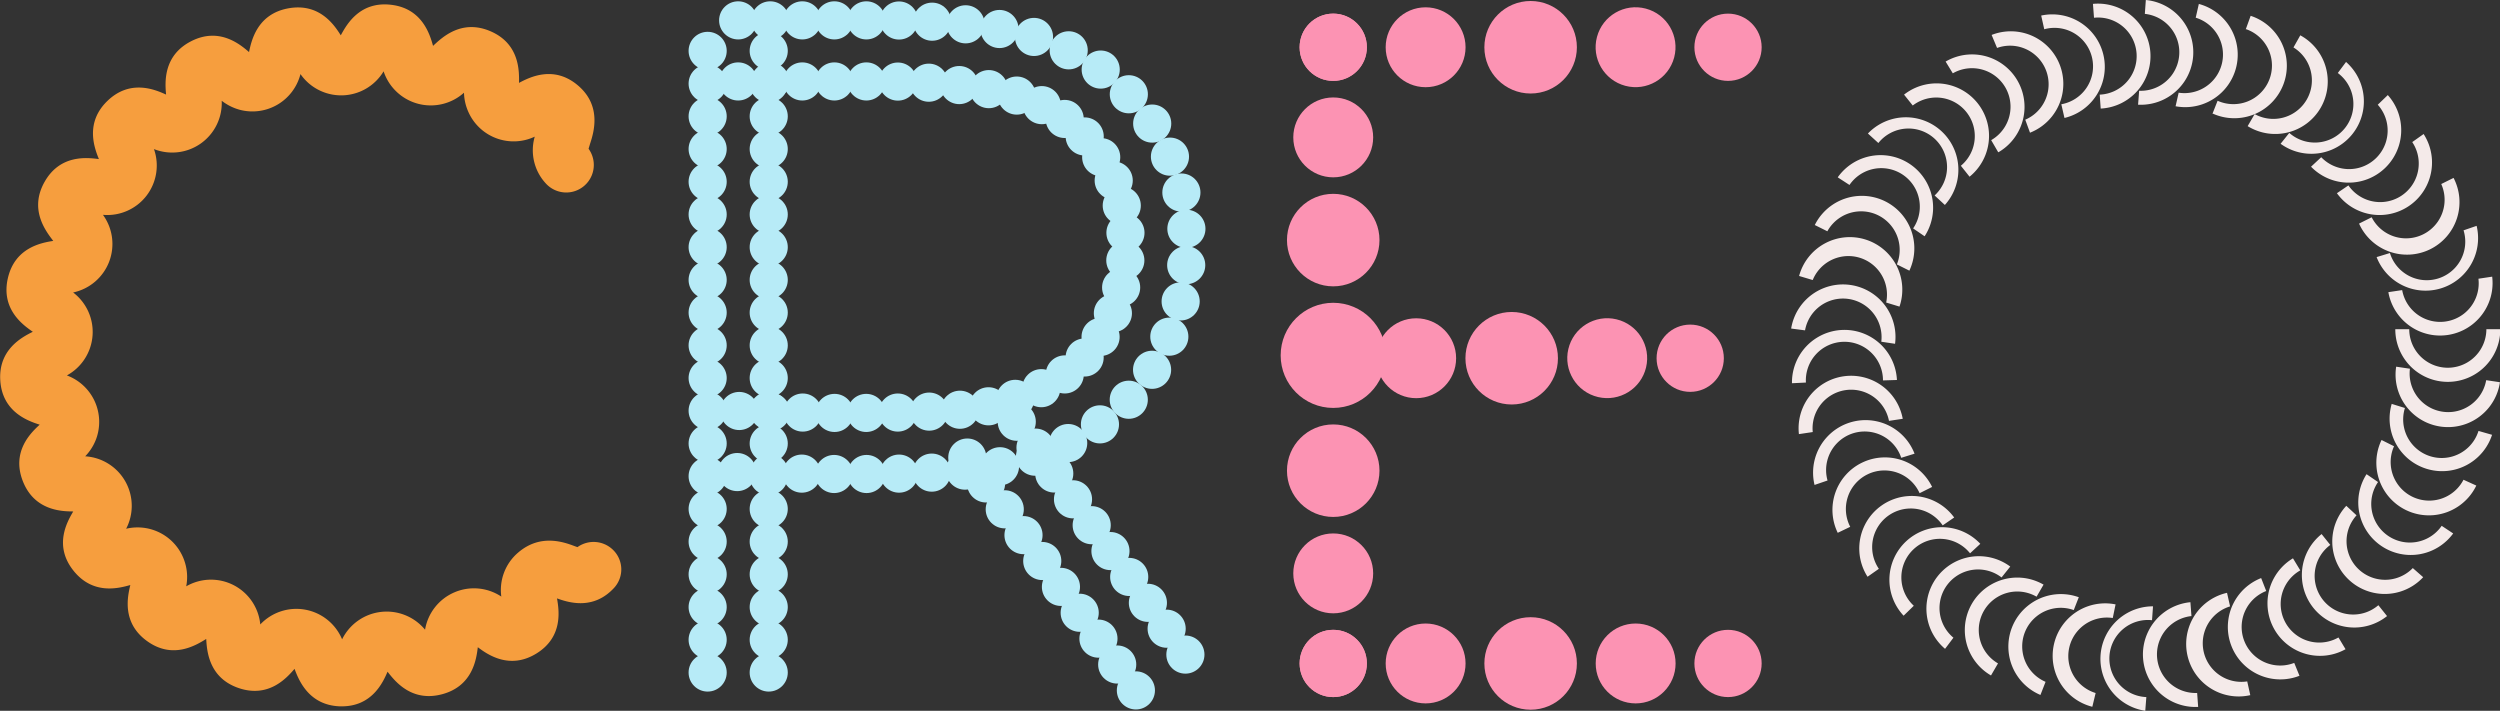 <svg id="Layer_3" data-name="Layer 3" xmlns="http://www.w3.org/2000/svg" viewBox="0 0 399.95 113.71"><rect x="0" y="0" width="399.95" height="113.71" fill="#333333" stroke="none"/><defs><style>.cls-1{fill:#b7ebf7}.cls-2{fill:#fc93b3}.cls-3{fill:#f4eae9}</style></defs><g id="SvgjsG20779"><circle id="SvgjsCircle20777" class="cls-1" cx="118.09" cy="3.26" r="3.05"/><circle id="SvgjsCircle20775" class="cls-1" cx="118.09" cy="13.03" r="3.05"/></g><g id="SvgjsG20773"><circle id="SvgjsCircle20771" class="cls-1" cx="123.22" cy="3.26" r="3.05"/><circle id="SvgjsCircle20769" class="cls-1" cx="123.22" cy="13.03" r="3.05"/></g><g id="SvgjsG20767"><circle id="SvgjsCircle20765" class="cls-1" cx="128.35" cy="3.26" r="3.05"/><circle id="SvgjsCircle20763" class="cls-1" cx="128.35" cy="13.03" r="3.05"/></g><g id="SvgjsG20761"><circle id="SvgjsCircle20759" class="cls-1" cx="133.48" cy="3.26" r="3.05"/><circle id="SvgjsCircle20757" class="cls-1" cx="133.48" cy="13.03" r="3.05"/></g><g id="SvgjsG20755"><circle id="SvgjsCircle20753" class="cls-1" cx="138.6" cy="3.26" r="3.05"/><circle id="SvgjsCircle20751" class="cls-1" cx="138.6" cy="13.03" r="3.05"/></g><g id="SvgjsG20749"><circle id="SvgjsCircle20747" class="cls-1" cx="143.82" cy="3.28" r="3.05"/><circle id="SvgjsCircle20745" class="cls-1" cx="143.64" cy="13.05" r="3.05"/></g><g id="SvgjsG20743"><circle id="SvgjsCircle20741" class="cls-1" cx="149.12" cy="3.47" r="3.05"/><circle id="SvgjsCircle20739" class="cls-1" cx="148.59" cy="13.23" r="3.05"/></g><g id="SvgjsG20737"><circle id="SvgjsCircle20735" class="cls-1" cx="154.48" cy="3.89" r="3.05"/><circle id="SvgjsCircle20733" class="cls-1" cx="153.46" cy="13.61" r="3.05"/></g><g id="SvgjsG20731"><circle id="SvgjsCircle20729" class="cls-1" cx="159.9" cy="4.64" r="3.05"/><circle id="SvgjsCircle20727" class="cls-1" cx="158.19" cy="14.26" r="3.05"/></g><g id="SvgjsG20725"><circle id="SvgjsCircle20723" class="cls-1" cx="165.42" cy="5.91" r="3.05"/><circle id="SvgjsCircle20721" class="cls-1" cx="162.66" cy="15.29" r="3.05"/></g><g id="SvgjsG20719"><circle id="SvgjsCircle20717" class="cls-1" cx="170.97" cy="8.05" r="3.05"/><circle id="SvgjsCircle20715" class="cls-1" cx="166.67" cy="16.82" r="3.05"/></g><g id="SvgjsG20713"><circle id="SvgjsCircle20711" class="cls-1" cx="176.09" cy="11.13" r="3.05"/><circle id="SvgjsCircle20709" class="cls-1" cx="170.33" cy="19.03" r="3.05"/></g><g id="SvgjsG20707"><circle id="SvgjsCircle20705" class="cls-1" cx="180.59" cy="15.08" r="3.05"/><circle id="SvgjsCircle20703" class="cls-1" cx="173.53" cy="21.83" r="3.05"/></g><g id="SvgjsG20701"><circle id="SvgjsCircle20699" class="cls-1" cx="184.33" cy="19.77" r="3.05"/><circle id="SvgjsCircle20697" class="cls-1" cx="176.17" cy="25.15" r="3.05"/></g><g id="SvgjsG20695"><circle id="SvgjsCircle20693" class="cls-1" cx="187.17" cy="25.06" r="3.05"/><circle id="SvgjsCircle20691" class="cls-1" cx="178.17" cy="28.88" r="3.05"/></g><g id="SvgjsG20689"><circle id="SvgjsCircle20687" class="cls-1" cx="189" cy="30.8" r="3.05"/><circle id="SvgjsCircle20685" class="cls-1" cx="179.46" cy="32.89" r="3.05"/></g><g id="SvgjsG20683"><circle id="SvgjsCircle20681" class="cls-1" cx="189.8" cy="36.6" r="3.05"/><circle id="SvgjsCircle20679" class="cls-1" cx="180.05" cy="37.24" r="3.05"/></g><g id="SvgjsG20677"><circle id="SvgjsCircle20675" class="cls-1" cx="189.77" cy="42.42" r="3.05"/><circle id="SvgjsCircle20673" class="cls-1" cx="180.03" cy="41.66" r="3.05"/></g><g id="SvgjsG20671"><circle id="SvgjsCircle20669" class="cls-1" cx="188.88" cy="48.22" r="3.05"/><circle id="SvgjsCircle20667" class="cls-1" cx="179.36" cy="45.99" r="3.05"/></g><g id="SvgjsG20665"><circle id="SvgjsCircle20663" class="cls-1" cx="187.07" cy="53.86" r="3.05"/><circle id="SvgjsCircle20661" class="cls-1" cx="178.04" cy="50.11" r="3.05"/></g><g id="SvgjsG20659"><circle id="SvgjsCircle20657" class="cls-1" cx="184.31" cy="59.16" r="3.05"/><circle id="SvgjsCircle20655" class="cls-1" cx="176.07" cy="53.9" r="3.05"/></g><g id="SvgjsG20653"><circle id="SvgjsCircle20651" class="cls-1" cx="180.58" cy="63.95" r="3.05"/><circle id="SvgjsCircle20649" class="cls-1" cx="173.52" cy="57.19" r="3.05"/></g><g id="SvgjsG20647"><circle id="SvgjsCircle20645" class="cls-1" cx="175.97" cy="67.89" r="3.05"/><circle id="SvgjsCircle20643" class="cls-1" cx="170.34" cy="59.9" r="3.05"/></g><g id="SvgjsG20641"><circle id="SvgjsCircle20639" class="cls-1" cx="170.89" cy="70.88" r="3.05"/><circle id="SvgjsCircle20637" class="cls-1" cx="166.59" cy="62.1" r="3.05"/></g><g id="SvgjsG20635"><circle id="SvgjsCircle20633" class="cls-1" cx="165.58" cy="73.06" r="3.05"/><circle id="SvgjsCircle20631" class="cls-1" cx="162.42" cy="63.81" r="3.05"/></g><g id="SvgjsG20629"><circle id="SvgjsCircle20627" class="cls-1" cx="159.98" cy="74.59" r="3.05"/><circle id="SvgjsCircle20625" class="cls-1" cx="158.14" cy="65" r="3.05"/></g><g id="SvgjsG20623"><circle id="SvgjsCircle20621" class="cls-1" cx="154.38" cy="75.29" r="3.05"/><circle id="SvgjsCircle20619" class="cls-1" cx="153.57" cy="65.55" r="3.05"/></g><g id="SvgjsG20617"><circle id="SvgjsCircle20615" class="cls-1" cx="149.06" cy="75.61" r="3.05"/><circle id="SvgjsCircle20613" class="cls-1" cx="148.65" cy="65.85" r="3.05"/></g><g id="SvgjsG20611"><circle id="SvgjsCircle20609" class="cls-1" cx="143.83" cy="75.77" r="3.05"/><circle id="SvgjsCircle20607" class="cls-1" cx="143.63" cy="66" r="3.05"/></g><g id="SvgjsG20605"><circle id="SvgjsCircle20603" class="cls-1" cx="138.63" cy="75.83" r="3.05"/><circle id="SvgjsCircle20601" class="cls-1" cx="138.58" cy="66.06" r="3.05"/></g><g id="SvgjsG20599"><circle id="SvgjsCircle20597" class="cls-1" cx="133.44" cy="75.83" r="3.05"/><circle id="SvgjsCircle20595" class="cls-1" cx="133.51" cy="66.06" r="3.05"/></g><g id="SvgjsG20593"><circle id="SvgjsCircle20591" class="cls-1" cx="128.27" cy="75.77" r="3.05"/><circle id="SvgjsCircle20589" class="cls-1" cx="128.42" cy="66" r="3.05"/></g><g id="SvgjsG20587"><circle id="SvgjsCircle20585" class="cls-1" cx="123.1" cy="75.67" r="3.05"/><circle id="SvgjsCircle20583" class="cls-1" cx="123.34" cy="65.9" r="3.05"/></g><g id="SvgjsG20581"><circle id="SvgjsCircle20579" class="cls-1" cx="117.94" cy="75.52" r="3.05"/><circle id="SvgjsCircle20577" class="cls-1" cx="118.26" cy="65.75" r="3.05"/></g><g id="SvgjsG20575"><circle id="SvgjsCircle20573" class="cls-1" cx="113.21" cy="107.59" r="3.05"/><circle id="SvgjsCircle20571" class="cls-1" cx="122.98" cy="107.59" r="3.05"/></g><g id="SvgjsG20569"><circle id="SvgjsCircle20567" class="cls-1" cx="113.21" cy="102.35" r="3.05"/><circle id="SvgjsCircle20565" class="cls-1" cx="122.98" cy="102.35" r="3.05"/></g><g id="SvgjsG20563"><circle id="SvgjsCircle20561" class="cls-1" cx="113.21" cy="97.12" r="3.05"/><circle id="SvgjsCircle20559" class="cls-1" cx="122.98" cy="97.12" r="3.05"/></g><g id="SvgjsG20557"><circle id="SvgjsCircle20555" class="cls-1" cx="113.21" cy="91.88" r="3.05"/><circle id="SvgjsCircle20553" class="cls-1" cx="122.98" cy="91.88" r="3.05"/></g><g id="SvgjsG20551"><circle id="SvgjsCircle20549" class="cls-1" cx="113.21" cy="86.65" r="3.05"/><circle id="SvgjsCircle20547" class="cls-1" cx="122.98" cy="86.65" r="3.05"/></g><g id="SvgjsG20545"><circle id="SvgjsCircle20543" class="cls-1" cx="113.21" cy="81.42" r="3.05"/><circle id="SvgjsCircle20541" class="cls-1" cx="122.98" cy="81.42" r="3.05"/></g><g id="SvgjsG20539"><circle id="SvgjsCircle20537" class="cls-1" cx="113.21" cy="76.18" r="3.05"/><circle id="SvgjsCircle20535" class="cls-1" cx="122.98" cy="76.18" r="3.05"/></g><g id="SvgjsG20533"><circle id="SvgjsCircle20531" class="cls-1" cx="113.21" cy="70.95" r="3.05"/><circle id="SvgjsCircle20529" class="cls-1" cx="122.98" cy="70.95" r="3.05"/></g><g id="SvgjsG20527"><circle id="SvgjsCircle20525" class="cls-1" cx="113.21" cy="65.71" r="3.05"/><circle id="SvgjsCircle20523" class="cls-1" cx="122.98" cy="65.71" r="3.05"/></g><g id="SvgjsG20521"><circle id="SvgjsCircle20519" class="cls-1" cx="113.21" cy="60.48" r="3.05"/><circle id="SvgjsCircle20517" class="cls-1" cx="122.98" cy="60.48" r="3.05"/></g><g id="SvgjsG20515"><circle id="SvgjsCircle20513" class="cls-1" cx="113.21" cy="55.25" r="3.05"/><circle id="SvgjsCircle20511" class="cls-1" cx="122.98" cy="55.25" r="3.05"/></g><g id="SvgjsG20509"><circle id="SvgjsCircle20507" class="cls-1" cx="113.21" cy="50.01" r="3.05"/><circle id="SvgjsCircle20505" class="cls-1" cx="122.98" cy="50.01" r="3.05"/></g><g id="SvgjsG20503"><circle id="SvgjsCircle20501" class="cls-1" cx="113.21" cy="44.78" r="3.05"/><circle id="SvgjsCircle20499" class="cls-1" cx="122.98" cy="44.78" r="3.05"/></g><g id="SvgjsG20497"><circle id="SvgjsCircle20495" class="cls-1" cx="113.21" cy="39.54" r="3.05"/><circle id="SvgjsCircle20493" class="cls-1" cx="122.98" cy="39.54" r="3.05"/></g><g id="SvgjsG20491"><circle id="SvgjsCircle20489" class="cls-1" cx="113.21" cy="34.31" r="3.05"/><circle id="SvgjsCircle20487" class="cls-1" cx="122.98" cy="34.31" r="3.05"/></g><g id="SvgjsG20485"><circle id="SvgjsCircle20483" class="cls-1" cx="113.21" cy="29.08" r="3.05"/><circle id="SvgjsCircle20481" class="cls-1" cx="122.98" cy="29.08" r="3.05"/></g><g id="SvgjsG20479"><circle id="SvgjsCircle20477" class="cls-1" cx="113.21" cy="23.84" r="3.05"/><circle id="SvgjsCircle20475" class="cls-1" cx="122.98" cy="23.84" r="3.05"/></g><g id="SvgjsG20473"><circle id="SvgjsCircle20471" class="cls-1" cx="113.21" cy="18.61" r="3.05"/><circle id="SvgjsCircle20469" class="cls-1" cx="122.98" cy="18.61" r="3.05"/></g><g id="SvgjsG20467"><circle id="SvgjsCircle20465" class="cls-1" cx="113.21" cy="13.38" r="3.05"/><circle id="SvgjsCircle20463" class="cls-1" cx="122.98" cy="13.38" r="3.05"/></g><g id="SvgjsG20461"><circle id="SvgjsCircle20459" class="cls-1" cx="113.21" cy="8.14" r="3.05"/><circle id="SvgjsCircle20457" class="cls-1" cx="122.98" cy="8.14" r="3.05"/></g><g id="SvgjsG20455"><circle id="SvgjsCircle20453" class="cls-1" cx="181.72" cy="110.45" r="3.05"/><circle id="SvgjsCircle20451" class="cls-1" cx="189.64" cy="104.72" r="3.05"/></g><g id="SvgjsG20449"><circle id="SvgjsCircle20447" class="cls-1" cx="178.73" cy="106.31" r="3.05"/><circle id="SvgjsCircle20445" class="cls-1" cx="186.64" cy="100.58" r="3.05"/></g><g id="SvgjsG20443"><circle id="SvgjsCircle20441" class="cls-1" cx="175.73" cy="102.17" r="3.05"/><circle id="SvgjsCircle20439" class="cls-1" cx="183.64" cy="96.44" r="3.05"/></g><g id="SvgjsG20437"><circle id="SvgjsCircle20435" class="cls-1" cx="172.73" cy="98.03" r="3.05"/><circle id="SvgjsCircle20433" class="cls-1" cx="180.65" cy="92.3" r="3.05"/></g><g id="SvgjsG20431"><circle id="SvgjsCircle20429" class="cls-1" cx="169.73" cy="93.89" r="3.05"/><circle id="SvgjsCircle20427" class="cls-1" cx="177.65" cy="88.16" r="3.05"/></g><g id="SvgjsG20425"><circle id="SvgjsCircle20423" class="cls-1" cx="166.74" cy="89.75" r="3.05"/><circle id="SvgjsCircle20421" class="cls-1" cx="174.65" cy="84.02" r="3.05"/></g><g id="SvgjsG20419"><circle id="SvgjsCircle20417" class="cls-1" cx="163.74" cy="85.61" r="3.05"/><circle id="SvgjsCircle20415" class="cls-1" cx="171.66" cy="79.88" r="3.05"/></g><g id="SvgjsG20413"><circle id="SvgjsCircle20411" class="cls-1" cx="160.74" cy="81.48" r="3.05"/><circle id="SvgjsCircle20409" class="cls-1" cx="168.66" cy="75.75" r="3.05"/></g><g id="SvgjsG20407"><circle id="SvgjsCircle20405" class="cls-1" cx="157.75" cy="77.34" r="3.05"/><circle id="SvgjsCircle20403" class="cls-1" cx="165.66" cy="71.61" r="3.05"/></g><g id="SvgjsG20401"><circle id="SvgjsCircle20399" class="cls-1" cx="154.75" cy="73.2" r="3.05"/><circle id="SvgjsCircle20397" class="cls-1" cx="162.66" cy="67.47" r="3.05"/></g><circle id="SvgjsCircle20833" class="cls-2" cx="213.29" cy="106.14" r="5.38"/><circle id="SvgjsCircle20831" class="cls-2" cx="213.29" cy="91.73" r="6.39"/><circle id="SvgjsCircle20829" class="cls-2" cx="213.29" cy="75.3" r="7.4"/><circle id="SvgjsCircle20827" class="cls-2" cx="213.29" cy="56.85" r="8.41"/><circle id="SvgjsCircle20825" class="cls-2" cx="213.29" cy="38.41" r="7.4"/><circle id="SvgjsCircle20823" class="cls-2" cx="213.29" cy="21.98" r="6.39"/><circle id="SvgjsCircle20821" class="cls-2" cx="213.29" cy="7.56" r="5.38"/><circle id="SvgjsCircle20819" class="cls-2" cx="276.45" cy="7.56" r="5.38"/><circle id="SvgjsCircle20817" class="cls-2" cx="261.67" cy="7.56" r="6.39" transform="rotate(-75.13 261.66 7.564)"/><circle id="SvgjsCircle20815" class="cls-2" cx="244.87" cy="7.56" r="7.4"/><circle id="SvgjsCircle20813" class="cls-2" cx="228.07" cy="7.56" r="6.39"/><circle id="SvgjsCircle20811" class="cls-2" cx="213.29" cy="7.56" r="5.38"/><circle id="SvgjsCircle20809" class="cls-2" cx="276.45" cy="106.14" r="5.38"/><circle id="SvgjsCircle20807" class="cls-2" cx="261.67" cy="106.14" r="6.39"/><circle id="SvgjsCircle20805" class="cls-2" cx="244.87" cy="106.14" r="7.4"/><circle id="SvgjsCircle20803" class="cls-2" cx="228.07" cy="106.14" r="6.39"/><circle id="SvgjsCircle20801" class="cls-2" cx="213.29" cy="106.14" r="5.38"/><circle id="SvgjsCircle20799" class="cls-2" cx="270.4" cy="57.31" r="5.38"/><circle id="SvgjsCircle20797" class="cls-2" cx="257.13" cy="57.31" r="6.39" transform="rotate(-76.72 257.12 57.31)"/><circle id="SvgjsCircle20795" class="cls-2" cx="241.84" cy="57.31" r="7.4"/><circle id="SvgjsCircle20793" class="cls-2" cx="226.56" cy="57.31" r="6.39"/><path id="SvgjsPath20931" class="cls-3" d="M286.68 61.31a8.4 8.4 0 0 1 16.79-.52l-2.23.07a6.17 6.17 0 1 0-12.33.34z"/><path id="SvgjsPath20929" class="cls-3" d="M287.79 69.45A8.4 8.4 0 0 1 304.4 67l-2.2.33a6.17 6.17 0 0 0-12.2 1.74v.05z"/><path id="SvgjsPath20927" class="cls-3" d="M290.29 77.58a8.4 8.4 0 0 1 16-5l-2.13.66a6.17 6.17 0 0 0-11.79 3.63z"/><path id="SvgjsPath20925" class="cls-3" d="M294 85.24a8.39 8.39 0 1 1 15.1-7.34l-2 1a6.17 6.17 0 1 0-11.1 5.38z"/><path id="SvgjsPath20923" class="cls-3" d="M298.77 92.27a8.4 8.4 0 0 1 13.86-9.48l-1.84 1.26A6.17 6.17 0 0 0 300.58 91z"/><path id="SvgjsPath20921" class="cls-3" d="M304.54 98.5A8.4 8.4 0 0 1 316.81 87l-1.64 1.52a6.17 6.17 0 1 0-9 8.39z"/><path id="SvgjsPath20919" class="cls-3" d="M311.17 103.8a8.4 8.4 0 0 1 10.43-13.16l-1.39 1.74a6.17 6.17 0 0 0-7.7 9.64z"/><path id="SvgjsPath20917" class="cls-3" d="M318.52 108.06a8.39 8.39 0 1 1 8.41-14.53l-1.12 1.93a6.16 6.16 0 0 0-6.17 10.67z"/><path id="SvgjsPath20915" class="cls-3" d="M326.43 111.18a8.4 8.4 0 0 1 6.09-15.65h.05l-.81 2.07a6.17 6.17 0 0 0-4.51 11.48z"/><path id="SvgjsPath20913" class="cls-3" d="M334.73 113.07a8.4 8.4 0 0 1 3.66-16.39h.06l-.45 2.19a6.17 6.17 0 0 0-2.74 12z"/><path id="SvgjsPath20911" class="cls-3" d="M343.2 113.71A8.4 8.4 0 0 1 344.44 97l-.16 2.22a6.17 6.17 0 1 0-.91 12.3z"/><path id="SvgjsPath20909" class="cls-3" d="M351.66 113.09a8.4 8.4 0 0 1-1.24-16.75l.17 2.22a6.17 6.17 0 0 0 .91 12.3z"/><path id="SvgjsPath20907" class="cls-3" d="M360 111.21a8.39 8.39 0 0 1-3.72-16.37l.49 2.17a6.17 6.17 0 0 0 2.74 12z"/><path id="SvgjsPath20905" class="cls-3" d="M367.87 108.11a8.39 8.39 0 0 1-6.13-15.63l.81 2.07a6.17 6.17 0 0 0 4.48 11.5z"/><path id="SvgjsPath20903" class="cls-3" d="M375.24 103.86a8.4 8.4 0 0 1-8.51-14.48l.1-.06 1.17 1.93a6.17 6.17 0 1 0 6.07 10.75h.05z"/><path id="SvgjsPath20901" class="cls-3" d="M381.88 98.56a8.39 8.39 0 1 1-10.47-13.12l1.39 1.74a6.17 6.17 0 1 0 7.69 9.64z"/><path id="SvgjsPath20899" class="cls-3" d="M387.66 92.34a8.39 8.39 0 1 1-12.3-11.42l1.64 1.52a6.17 6.17 0 0 0 9 8.44z"/><path id="SvgjsPath20897" class="cls-3" d="M392.46 85.34a8.4 8.4 0 0 1-13.86-9.48l1.84 1.26a6.17 6.17 0 0 0 10.18 7z"/><path id="SvgjsPath20895" class="cls-3" d="M396.16 77.68A8.39 8.39 0 0 1 381 70.39l2 1a6.17 6.17 0 0 0 11.11 5.36z"/><path id="SvgjsPath20893" class="cls-3" d="M398.68 69.56a8.4 8.4 0 0 1-16.07-4.89v-.06l2.13.66a6.16 6.16 0 1 0 11.77 3.67z"/><path id="SvgjsPath20891" class="cls-3" d="M399.94 61.15a8.39 8.39 0 1 1-16.61-2.43v-.06l2.21.33a6.17 6.17 0 0 0 12.2 1.83z"/><path id="SvgjsPath20889" class="cls-3" d="M400 52.66a8.4 8.4 0 0 1-16.8.06v-.06h2.23a6.17 6.17 0 0 0 12.34 0z"/><path id="SvgjsPath20887" class="cls-3" d="M398.7 44.26a8.4 8.4 0 0 1-16.61 2.48l2.21-.33a6.17 6.17 0 0 0 12.2-1.82z"/><path id="SvgjsPath20885" class="cls-3" d="M396.21 36.13a8.4 8.4 0 0 1-16 5l2.13-.65a6.16 6.16 0 0 0 11.78-3.63z"/><path id="SvgjsPath20883" class="cls-3" d="M392.52 28.46a8.4 8.4 0 1 1-15.1 7.35v-.05l2-1a6.17 6.17 0 0 0 11.13-5.32z"/><path id="SvgjsPath20881" class="cls-3" d="M387.73 21.44a8.4 8.4 0 0 1-13.87 9.47l1.84-1.25a6.17 6.17 0 0 0 10.21-6.93z"/><path id="SvgjsPath20879" class="cls-3" d="M382 15.21a8.4 8.4 0 0 1-12.28 11.46l1.63-1.52a6.17 6.17 0 0 0 9.1-8.33l-.06-.06z"/><path id="SvgjsPath20877" class="cls-3" d="M375.32 9.91A8.39 8.39 0 0 1 364.85 23l1.39-1.74a6.17 6.17 0 1 0 7.76-9.58z"/><path id="SvgjsPath20875" class="cls-3" d="M368 5.65a8.4 8.4 0 1 1-8.42 14.53l1.12-1.93a6.17 6.17 0 0 0 6.21-10.66z"/><path id="SvgjsPath20873" class="cls-3" d="M360.06 2.53a8.4 8.4 0 1 1-6 15.67h-.11l.82-2.08a6.17 6.17 0 1 0 4.6-11.44h-.09z"/><path id="SvgjsPath20871" class="cls-3" d="M351.77.63A8.4 8.4 0 0 1 348.05 17l.49-2.17a6.17 6.17 0 0 0 2.73-12z"/><path id="SvgjsPath20869" class="cls-3" d="M343.29 0a8.4 8.4 0 0 1-1.24 16.75l.17-2.23a6.17 6.17 0 0 0 .91-12.3z"/><path id="SvgjsPath20867" class="cls-3" d="M334.83.62a8.4 8.4 0 1 1 1.24 16.75l-.16-2.23a6.17 6.17 0 1 0-.91-12.3z"/><path id="SvgjsPath20865" class="cls-3" d="M326.55 2.49a8.4 8.4 0 0 1 3.77 16.37h-.05l-.5-2.18a6.16 6.16 0 1 0-2.73-12z"/><path id="SvgjsPath20863" class="cls-3" d="M318.62 5.59a8.4 8.4 0 0 1 6.14 15.64l-.76-2.08a6.17 6.17 0 0 0-4.51-11.48z"/><path id="SvgjsPath20861" class="cls-3" d="M311.26 9.85a8.39 8.39 0 1 1 8.46 14.5h-.05l-1.12-1.93a6.16 6.16 0 1 0-6.14-10.69z"/><path id="SvgjsPath20859" class="cls-3" d="M304.61 15.14a8.4 8.4 0 0 1 10.48 13.13l-1.39-1.75a6.17 6.17 0 0 0-7.7-9.64z"/><path id="SvgjsPath20857" class="cls-3" d="M298.83 21.36a8.4 8.4 0 0 1 12.31 11.43l-1.64-1.52a6.17 6.17 0 1 0-9-8.39z"/><path id="SvgjsPath20855" class="cls-3" d="M294 28.37a8.4 8.4 0 0 1 13.9 9.43l-1.84-1.26a6.16 6.16 0 1 0-10.18-6.95z"/><path id="SvgjsPath20853" class="cls-3" d="M290.33 36a8.4 8.4 0 0 1 15.13 7.3l-2-1a6.17 6.17 0 0 0-11.12-5.3z"/><path id="SvgjsPath20851" class="cls-3" d="M287.82 44.15a8.4 8.4 0 1 1 16.06 4.9l-2.13-.65A6.17 6.17 0 0 0 290 44.8z"/><path id="SvgjsPath20849" class="cls-3" d="M286.55 52.56A8.4 8.4 0 0 1 303.17 55l-2.2-.33a6.17 6.17 0 0 0-12.2-1.82z"/><path d="M54.69 113h-.3c-5-.17-6.6-4.2-7.27-6-1.26 1.47-4.13 4.7-8.92 3.08s-5.1-5.92-5.21-7.86c-1.63 1-5.31 3.3-9.42.37s-3.17-7.13-2.72-9c-1.87.53-6 1.63-9.13-2.34s-1-7.75 0-9.43c-1.94 0-6.26-.17-8.08-4.88s1.3-7.71 2.71-9c-1.84-.59-5.94-2-6.3-7s3.46-7 5.2-7.86c-1.59-1.1-5.11-3.61-4-8.54s5.36-5.7 7.27-6c-1.24-1.62-3.87-5.04-1.39-9.44s6.76-3.9 8.69-3.65c-.73-1.81-2.25-5.83 1.38-9.32s7.6-1.81 9.37-1c-.18-1.93-.49-6.23 4-8.53s7.81.47 9.27 1.73c.39-1.89 1.34-6.11 6.31-7S53.48 4 54.52 5.65c.92-1.7 3-5.45 8-4.89s6.24 4.71 6.76 6.58C70.71 6 73.83 3 78.47 5s4.6 6.32 4.56 8.26c1.71-.91 5.57-2.86 9.42.4S95 21.17 94.4 23c-.07.24-.17.55-.24.8a4.41 4.41 0 0 1-6.81 5.58 7.8 7.8 0 0 1-1.8-7.52A7.92 7.92 0 0 1 75 18.06a8 8 0 0 1-.77-3.23 7.95 7.95 0 0 1-12.86-3.42 7.92 7.92 0 0 1-13.3.44 7.93 7.93 0 0 1-9.65 5.73 8.16 8.16 0 0 1-2.95-1.46 7.93 7.93 0 0 1-10.84 7.73 7.92 7.92 0 0 1-8.16 10.52 7.93 7.93 0 0 1-4.77 12.42 7.93 7.93 0 0 1-1 13.27 7.93 7.93 0 0 1 4.67 10.2A8 8 0 0 1 13.63 73a7.94 7.94 0 0 1 6.55 11.59 7.92 7.92 0 0 1 9.54 5.89 7.75 7.75 0 0 1 .07 3.32 7.92 7.92 0 0 1 11.85 6.1 7.93 7.93 0 0 1 13.09 2.38A7.95 7.95 0 0 1 68 100.74a7.93 7.93 0 0 1 12.2-5.3 7.86 7.86 0 0 1 2.73-7.07c3.53-3 7.25-1.66 9-1l.45.16a4.44 4.44 0 0 1 5.61.36 4.36 4.36 0 0 1 .24 6.17c-3.33 3.6-7.29 2.33-9.12 1.67.33 1.92 1 6.16-3.28 8.81s-7.82.19-9.39-1c-.23 1.92-.82 6.21-5.7 7.52S63.2 109 62 107.46c-.74 1.73-2.49 5.54-7.31 5.54z" fill="#f69e3e" id="SvgjsPath27321"/></svg>